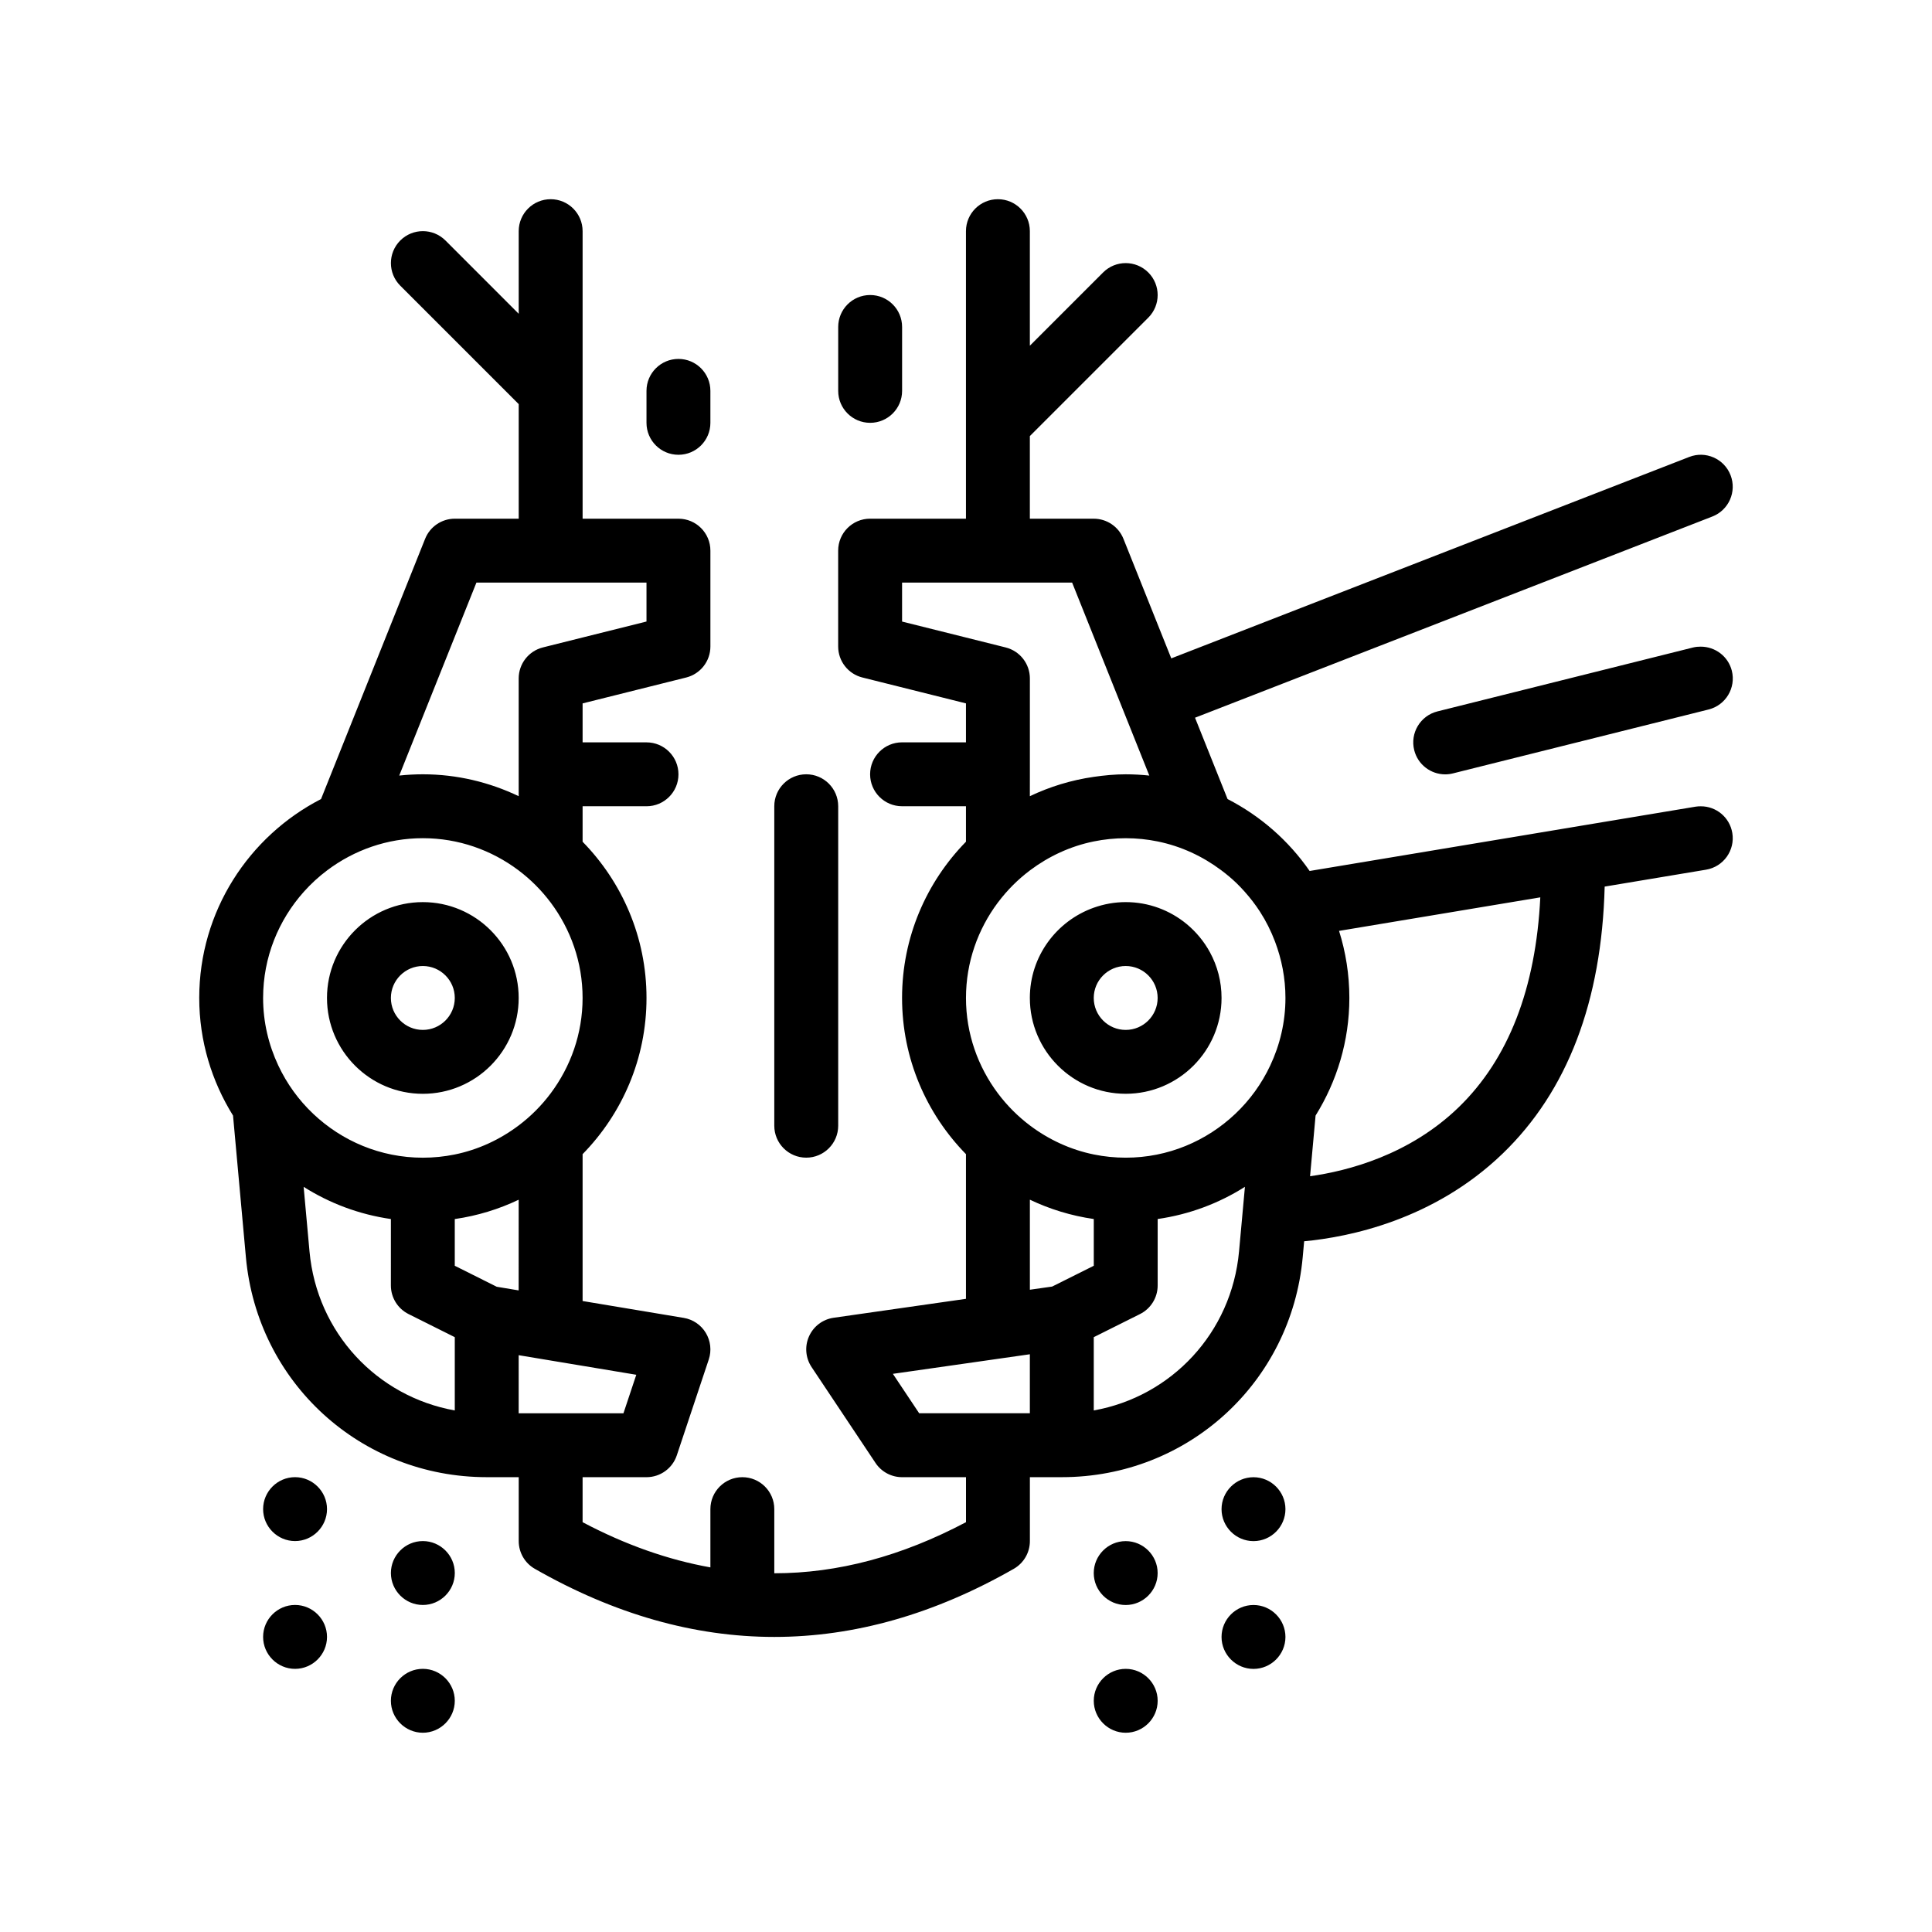 <?xml version="1.0" encoding="UTF-8"?>
<!-- Uploaded to: ICON Repo, www.iconrepo.com, Generator: ICON Repo Mixer Tools -->
<svg fill="#000000" width="800px" height="800px" version="1.1" viewBox="144 144 512 512" xmlns="http://www.w3.org/2000/svg">
 <path d="m230.66 577.8c0 4.656-3.812 8.465-8.469 8.465-4.66 0-8.465-3.812-8.465-8.465 0-4.66 3.809-8.469 8.465-8.469 4.652-0.004 8.469 3.809 8.469 8.469zm25.395 8.461c-4.66 0-8.465 3.809-8.465 8.465s3.809 8.469 8.465 8.469 8.469-3.809 8.469-8.469c0-4.656-3.812-8.465-8.469-8.465zm-33.863-50.797c-4.66 0-8.465 3.809-8.465 8.465s3.809 8.469 8.465 8.469 8.469-3.812 8.469-8.469-3.816-8.465-8.469-8.465zm135.47-84.672c4.676 0 8.469-3.789 8.469-8.469v-84.664c0-4.676-3.793-8.465-8.469-8.465-4.676 0-8.469 3.789-8.469 8.465v84.664c0 4.68 3.793 8.469 8.469 8.469zm16.934-194.74c4.676 0 8.469-3.789 8.469-8.465v-16.934c0-4.676-3.789-8.469-8.469-8.469-4.676 0-8.465 3.789-8.465 8.469v16.934c0 4.676 3.789 8.465 8.465 8.465zm-50.801 8.469c4.676 0 8.465-3.789 8.465-8.469v-8.465c0-4.676-3.789-8.469-8.465-8.469s-8.469 3.789-8.469 8.469v8.465c0 4.684 3.793 8.469 8.469 8.469zm-67.738 287.88c-4.66 0-8.465 3.809-8.465 8.465s3.809 8.469 8.465 8.469 8.469-3.809 8.469-8.469c0-4.656-3.812-8.465-8.469-8.465zm186.27 33.863c-4.66 0-8.469 3.809-8.469 8.465s3.809 8.469 8.469 8.469c4.656 0 8.465-3.809 8.465-8.469 0-4.656-3.809-8.465-8.465-8.465zm160.75-221.53c0.77 4.613-2.348 8.973-6.957 9.742l-26.867 4.481c-0.789 30.398-9.859 54.199-27.031 70.754-18.297 17.645-40.805 22.129-52.609 23.242l-0.383 4.211c-3.027 33.234-30.469 58.301-63.836 58.301h-8.465v16.934c0 3.039-1.629 5.844-4.266 7.352-21.055 12.035-42.266 18.051-63.469 18.051-21.207 0-42.41-6.016-63.465-18.051-2.641-1.5-4.266-4.312-4.266-7.352v-16.934h-8.469c-33.367 0-60.809-25.066-63.832-58.289l-3.41-37.539c-5.637-9.07-8.957-19.73-8.957-31.176 0-22.953 13.145-42.859 32.277-52.703l27.59-68.98c1.289-3.211 4.402-5.32 7.863-5.32h16.934v-30.359l-31.387-31.387c-3.309-3.309-3.309-8.664 0-11.977 3.309-3.305 8.664-3.305 11.977 0l19.41 19.418v-21.895c0-4.676 3.789-8.465 8.469-8.465 4.676 0 8.465 3.789 8.465 8.465v76.203h25.402c4.676 0 8.465 3.789 8.465 8.465v25.402c0 3.891-2.644 7.273-6.414 8.219l-27.453 6.863v10.324h16.934c4.676 0 8.469 3.789 8.469 8.469 0 4.676-3.789 8.465-8.469 8.465h-16.934v9.402c10.461 10.695 16.934 25.297 16.934 41.398 0 16.105-6.473 30.707-16.934 41.398v38.918l26.797 4.469c2.438 0.402 4.586 1.859 5.859 3.984 1.273 2.121 1.562 4.691 0.777 7.043l-8.469 25.402c-1.152 3.457-4.387 5.789-8.031 5.789h-16.934v11.926c11.359 6.004 22.625 9.965 33.867 11.977v-15.438c0-4.676 3.793-8.465 8.469-8.465s8.465 3.789 8.465 8.465v16.934c0 0.02-0.004 0.039-0.004 0.066 16.867 0 33.734-4.516 50.809-13.539v-11.926h-16.934c-2.832 0-5.477-1.414-7.047-3.773l-16.934-25.398c-1.613-2.418-1.875-5.5-0.684-8.156 1.184-2.656 3.652-4.516 6.531-4.922l35.059-5.016v-38.344c-10.461-10.691-16.934-25.297-16.934-41.398s6.473-30.707 16.934-41.398v-9.402h-16.934c-4.676 0-8.469-3.789-8.469-8.465s3.789-8.469 8.469-8.469h16.934v-10.324l-27.453-6.863c-3.769-0.941-6.414-4.328-6.414-8.219v-25.402c0-4.676 3.789-8.465 8.465-8.465l25.402 0.008v-76.207c0-4.676 3.789-8.465 8.465-8.465 4.676 0 8.469 3.789 8.469 8.465v30.359l19.41-19.41c3.309-3.309 8.664-3.309 11.977 0 3.309 3.305 3.309 8.664 0 11.977l-31.387 31.383v21.895h16.934c3.461 0 6.574 2.109 7.863 5.32l12.68 31.695 137.26-53.379c4.344-1.703 9.266 0.465 10.957 4.828 1.691 4.359-0.469 9.266-4.828 10.957l-3.066 1.195-134.03 52.125 8.625 21.555c8.723 4.484 16.203 11.043 21.75 19.062l102.27-17.043c0.469-0.082 0.934-0.098 1.395-0.098 4.074-0.016 7.652 2.918 8.344 7.055zm-130.72 110.9 1.559-17.113c-6.887 4.363-14.715 7.32-23.125 8.531v17.609c0 3.211-1.809 6.141-4.68 7.578l-12.254 6.125v19.418c20.59-3.68 36.535-20.57 38.5-42.148zm-63.906 42.895h8.469v-15.637l-8.469 1.211-8.461 1.211-19.371 2.766 6.969 10.449zm8.469-163.53c5.269-2.516 10.953-4.262 16.934-5.125 2.769-0.398 5.586-0.676 8.469-0.676 2.109 0 4.195 0.121 6.254 0.336l-6.254-15.637-3.691-9.227-10.508-26.273h-45.066v10.324l16.934 4.227 8.465 2.117 2.055 0.516c3.769 0.941 6.414 4.328 6.414 8.219v25.402zm-16.93 53.461c0 9.488 3.176 18.227 8.465 25.293 2.414 3.219 5.262 6.074 8.469 8.496 4.949 3.727 10.707 6.434 17 7.707 2.719 0.551 5.527 0.84 8.402 0.84 11.246 0 21.453-4.438 29.039-11.617 3.844-3.637 6.996-7.981 9.27-12.832 2.555-5.441 4.019-11.488 4.019-17.887 0-5.266-1.008-10.289-2.769-14.941-1.059-2.793-2.387-5.445-3.984-7.918-1.203-1.863-2.555-3.617-4.031-5.269-0.699-0.785-1.414-1.551-2.172-2.281-1.285-1.238-2.656-2.379-4.086-3.449-4.906-3.672-10.605-6.344-16.828-7.613-2.734-0.559-5.566-0.855-8.465-0.855-2.902 0-5.727 0.297-8.469 0.855-6.219 1.266-11.922 3.941-16.828 7.613-0.035 0.031-0.07 0.055-0.105 0.082-3.176 2.394-5.996 5.215-8.383 8.387-0.031 0.035-0.055 0.07-0.086 0.105-5.285 7.062-8.457 15.805-8.457 25.285zm16.93 77.332 5.906-0.84 11.035-5.512v-12.387c-5.984-0.863-11.664-2.609-16.934-5.125v23.863zm-190.9-10.148c1.965 21.574 17.914 38.465 38.5 42.137v-19.418l-12.254-6.125c-2.871-1.438-4.68-4.367-4.68-7.578l0.004-17.605c-8.41-1.211-16.238-4.172-23.125-8.531zm44.234-177.25-20.453 51.137c2.055-0.215 4.141-0.336 6.254-0.336 9.098 0 17.688 2.121 25.402 5.801v-31.203c0-3.891 2.644-7.273 6.414-8.219l2.055-0.516 8.465-2.117 16.934-4.231v-10.324h-33.867l-11.203 0.004zm-56.531 110.07c0 6.398 1.465 12.445 4.019 17.887 2.273 4.852 5.426 9.195 9.27 12.832 7.586 7.18 17.801 11.617 29.043 11.617 2.875 0 5.688-0.293 8.402-0.84 6.293-1.27 12.047-3.977 17-7.707 3.211-2.418 6.055-5.273 8.469-8.496 5.289-7.07 8.465-15.805 8.465-25.293 0-9.488-3.176-18.223-8.465-25.293-0.031-0.035-0.055-0.07-0.086-0.105-2.394-3.176-5.215-5.996-8.383-8.387-0.035-0.023-0.07-0.051-0.105-0.082-7.07-5.289-15.805-8.469-25.293-8.469-9.488 0-18.223 3.18-25.293 8.469-2.277 1.703-4.367 3.621-6.258 5.738-6.684 7.488-10.785 17.328-10.785 28.129zm67.73 53.473c-5.269 2.516-10.953 4.262-16.934 5.125v12.379l11.117 5.559 5.812 0.969zm0 56.598h27.766l3.402-10.207-14.234-2.371-8.465-1.41-8.469-1.41zm270.74-136.73-53.332 8.887c1.77 5.613 2.731 11.582 2.731 17.773 0 11.441-3.316 22.102-8.953 31.176l-1.461 16.07c9.969-1.391 26.328-5.606 39.43-18.32 13.164-12.777 20.402-31.469 21.586-55.586zm42.531-66.441c-0.68 0-1.367 0.055-2.055 0.227l-67.73 16.934c-4.535 1.133-7.297 5.727-6.16 10.27 0.961 3.844 4.414 6.414 8.207 6.414 0.68 0 1.371-0.082 2.066-0.258l65.684-16.418 2.055-0.516c4.535-1.133 7.297-5.727 6.16-10.273-0.977-3.844-4.43-6.379-8.227-6.379zm-364.07 93.102c0-14.008 11.395-25.398 25.398-25.398 14.008 0 25.402 11.395 25.402 25.398 0 14.008-11.395 25.402-25.402 25.402s-25.398-11.395-25.398-25.402zm16.934 0c0 4.672 3.797 8.469 8.465 8.469 4.672 0 8.469-3.797 8.469-8.469 0-4.664-3.797-8.465-8.469-8.465-4.668 0.004-8.465 3.801-8.465 8.465zm169.33 0c0-11.035 7.082-20.418 16.934-23.922 2.648-0.941 5.496-1.48 8.469-1.48 6.109 0 11.723 2.172 16.113 5.777 2.527 2.086 4.656 4.644 6.227 7.547 1.949 3.594 3.059 7.703 3.059 12.07 0 14.008-11.395 25.402-25.398 25.402-14.004 0.008-25.402-11.387-25.402-25.395zm16.934 0c0 4.672 3.797 8.469 8.469 8.469 4.664 0 8.465-3.797 8.465-8.469 0-4.664-3.797-8.465-8.465-8.465-4.668 0.004-8.469 3.801-8.469 8.465zm42.336 127.01c-4.66 0-8.469 3.809-8.469 8.465s3.809 8.469 8.469 8.469c4.656 0 8.465-3.812 8.465-8.469s-3.809-8.465-8.465-8.465zm-33.867 16.934c-4.66 0-8.469 3.809-8.469 8.465s3.809 8.469 8.469 8.469c4.656 0 8.465-3.809 8.465-8.469 0-4.656-3.809-8.465-8.465-8.465zm33.867 16.93c-4.66 0-8.469 3.809-8.469 8.469 0 4.656 3.809 8.465 8.469 8.465 4.656 0 8.465-3.812 8.465-8.465 0-4.656-3.809-8.469-8.465-8.469z"/>
</svg>